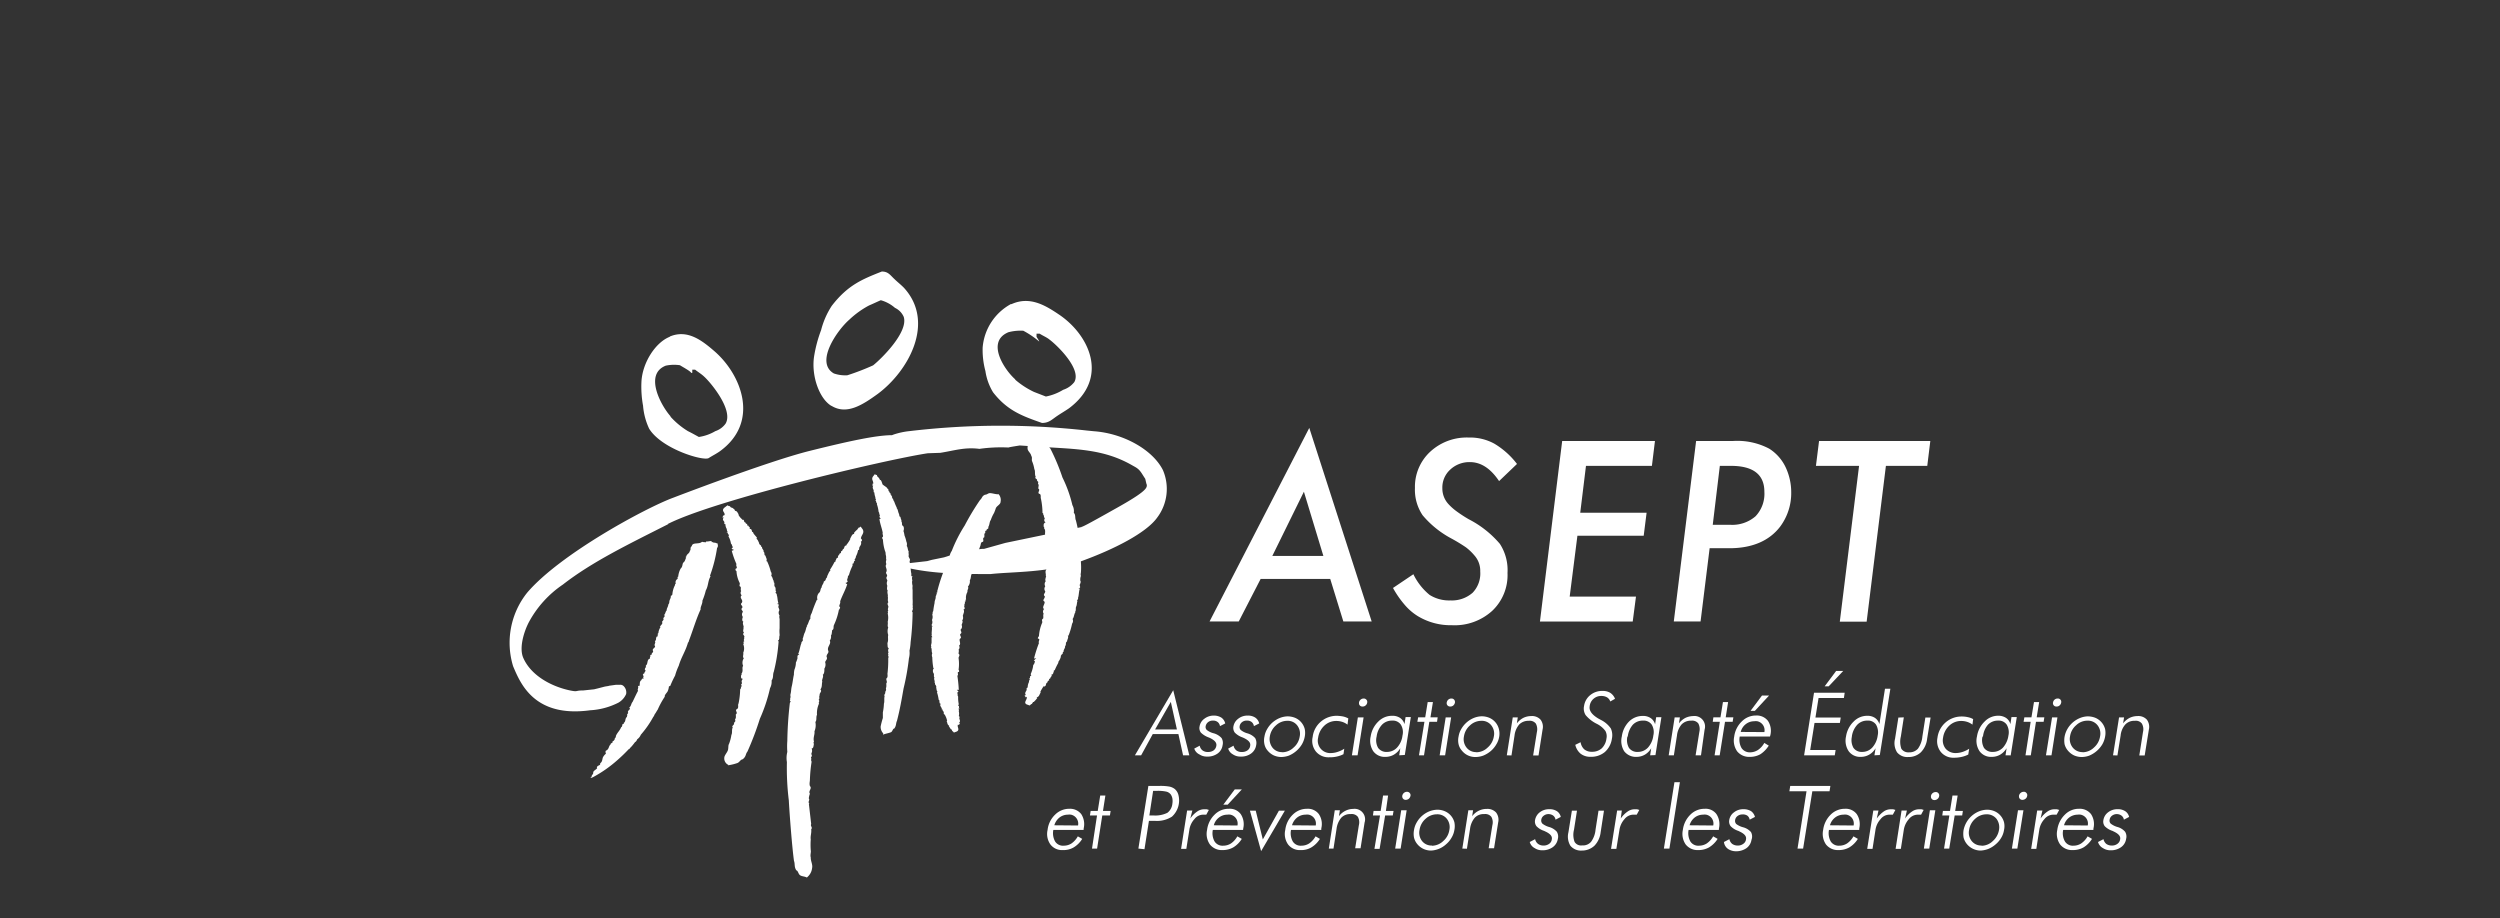 <svg xmlns="http://www.w3.org/2000/svg" xmlns:xlink="http://www.w3.org/1999/xlink" viewBox="0 0 353 129.64"><rect x="0" y="0" width="353" height="129.64" fill="#333333" stroke="none"/><defs><filter id="b" x="0" y="-8262.12" width="353" height="32766" filterUnits="userSpaceOnUse" color-interpolation-filters="sRGB"><feFlood flood-color="#fff" result="bg"/><feBlend in="SourceGraphic" in2="bg"/></filter><mask id="a" x="0" y="-8262.12" width="353" height="32766" maskUnits="userSpaceOnUse"><g filter="url(#b)"/></mask></defs><g mask="url(#a)"><path d="M0,129.64H353L318.06,45C313,32.74,298,21.3,284.78,19.67L126.68.23C113.43-1.4,95.92,5.9,87.75,16.47L0,129.64" fill="#006797"/></g><path d="M369,137" fill="#fff"/><path d="M124.72,103.56a1.32,1.32,0,0,1-.37-1,12.18,12.18,0,0,1,.31-1.18c0-.41,0-.55,0-.79a7.25,7.25,0,0,0,.15-1.23c.11-.33,0-.7.1-1.08-.16-.18.17-.34.08-.56l.06-.1H125c.25-.21,0-.38.14-.57a2.44,2.44,0,0,0,0-.54c.25-.31-.19-.59.13-.82.12-.27,0-.47.06-.72a16.9,16.9,0,0,0,.09-2c0-.09.11-.26,0-.32s.12-.19,0-.25.11-.26,0-.4a.64.64,0,0,1,.09-.5c-.21,0-.17-.27-.19-.49a.86.86,0,0,1,0-.25c.16-.44,0-.78.1-1.09a1.66,1.66,0,0,1,0-1.08c-.16-.19,0-.55-.08-.77a2.48,2.48,0,0,0,0-1.21c.13-.11-.09-.29.1-.41-.15-.13,0-.4,0-.54s-.25-.41,0-.63c-.16-.27,0-.53-.09-.84V84.1c.07,0,0-.08,0-.15s-.1-.37,0-.56c-.15-.12-.1-.45-.06-.68a.83.83,0,0,1,0-.69c0-.23-.24-.33-.07-.61s-.25-.42-.06-.68c.16-.43-.27-.71,0-1.08a.7.7,0,0,1,0-.6c-.09-.15,0-.39-.07-.62s0-.38-.12-.61a6.5,6.5,0,0,1-.3-1.64.44.44,0,0,1-.11-.3c.27-.14,0-.39.08-.67-.13-.67-.4-1.34-.46-1.92a.39.39,0,0,0,.2-.13c-.14,0-.15-.12-.23-.19.2-.12,0-.31,0-.47s-.07-.13-.1-.29a4.48,4.48,0,0,0-.23-1V71c-.21,0,0-.31-.24-.32l.12-.11a.61.61,0,0,1-.1-.37,2.16,2.16,0,0,1-.14-.67c-.14,0-.08-.13-.1-.29s-.24-.34-.06-.66c-.14,0-.14,0-.09-.14v-.18l.08.07c.09-.42-.34-.63,0-1.08l.24-.3c.07,0,.09.14.22.11s.08.13.09.21h.06a2.08,2.08,0,0,1,.32.4v.09c.27,0,.23.33.39.52h-.07c.1.22.55.42.72.62V69c.27-.07.1.36.31.4a.28.28,0,0,0,.1.21h.06c0,.08,0,.33.09.21,0,.23.24.26.12.53.2,0,.15.19.24.34s0,.06.08.12a6.5,6.5,0,0,0,.36.86l0,.1c.15.12.17.42.26.66a1.84,1.84,0,0,1,.1.29c0,.08,0,.23.17.27,0,.25.18.43.13.67.15.12,0,.47.19.58s.2.5.09.76c.06,0,.16.62.16.62a5,5,0,0,1,.26.86.86.86,0,0,1,.05.61c.17.2.13.6.29.79-.07,0,0,.44,0,.51s-.07,0,0,.26l.15.29c.08.22-.1.25,0,.47-.08-.06.09.21.09.28s0,0-.06.1c.11.37.08.76.18,1.21v.36c.35,0,0,.13.11.32-.06.1.09.22,0,.39a2.06,2.06,0,0,0,.07.66,1.82,1.82,0,0,0,0,.57v1.24a6.17,6.17,0,0,1,0,.86.9.9,0,0,1,0,.4c.08.14,0,.25,0,.39-.2.12,0,.15,0,.32a38.57,38.57,0,0,1-.28,4.16,7,7,0,0,1-.16,1.21,3,3,0,0,1-.08,1.08,34.07,34.07,0,0,1-.76,4.27c-.26,1.49-.52,3-.93,4.56-.17.35-.07.67-.38,1.08-.2,0-.24.38-.43.5s-.91.24-1.17.37" fill="#fff"/><path d="M145.65,62.08a1.52,1.52,0,0,0-.56,1.22c0,.42.46.64.53,1.09.18.2,0,.55.13.78a4.94,4.94,0,0,1,.3,1.08c.17.29,0,.72.2,1.08-.24.28.3.26.16.52l.09.07h-.1c.42.07,0,.41.27.51l-.07.56c.41.17-.29.67.24.76.19.2.06.47.14.67a9.89,9.89,0,0,1,.22,2c.09.06.19.2.07.31a.11.11,0,0,1,.13.08v0a.09.09,0,0,1,0,.12c0,.16.2.2.07.39a.36.36,0,0,0,.17.44c-.35.15-.26.37-.28.62.2,0,0,.16.07.22.3.35,0,.79.21,1.09a1,1,0,0,0,.11,1c-.25.29,0,.55-.09.82a1.77,1.77,0,0,1,0,1.28c.21,0-.15.34.17.37-.24.2.07.39-.06.57.21.11-.38.55,0,.63-.26.37-.07.57-.1.9v.08c.1,0,0,.09,0,.17s-.16.42,0,.54a.63.63,0,0,0-.08.74.59.59,0,0,0,0,.71c0,.25-.37.48-.07.68.07.31-.39.55-.09.73s-.42.88,0,1.08a.53.53,0,0,0-.06.68c-.13.18,0,.41-.08.67-.34.21,0,.4-.17.67a5.74,5.74,0,0,0-.42,1.83.38.38,0,0,0-.15.34c.43,0,0,.41.15.62A18.14,18.14,0,0,0,146,93a.34.34,0,0,1,.31,0c-.23.11-.23.2-.35.3.32,0,.08.3.06.46a.41.41,0,0,0-.15.35,4.52,4.52,0,0,1-.34,1.08l.09.23c-.34,0,0,.33-.38.45h.2a.71.71,0,0,0-.15.44,1.64,1.64,0,0,0-.18.76c-.23.11-.13.17-.15.34s-.38.47-.08.74c-.23,0-.23.12-.13.17l.09.15.12-.09c.17.36-.52.81,0,1.08l.41.15c.11,0,.13-.18.35-.22,0-.07.13-.18.14-.27h.1a3.78,3.78,0,0,0,.5-.56l-.1-.07c.45-.16.37-.46.62-.74h-.11a5.06,5.06,0,0,1,.53-.9v.1c.44-.09.16-.44.49-.58a.42.42,0,0,1,.14-.27h.11c0-.07-.08-.3.14-.26,0-.25.37-.39.16-.59.33,0,.25-.28.38-.47-.11-.06,0-.07.12-.18a9.07,9.07,0,0,1,.54-1.08h-.09a2.22,2.22,0,0,0,.41-.81c-.1-.06.13-.27.14-.34.22,0,0-.25.26-.37-.09-.23.27-.53.18-.76.24-.2,0-.49.29-.67,0-.24.28-.61.09-.81h.11a10.08,10.08,0,0,0,.51-1.7.65.65,0,0,0,.07-.66c.24-.29.18-.67.42-1h-.09c.22-.21.05-.49.18-.76s.07-.58.21-.84c-.12.1-.11,0-.11,0s.25-.28.15-.35c.15-.43.09-.81.26-1.33h-.22c.57-.19,0-.42.3-.68-.1,0,.14-.26,0-.4a1.4,1.4,0,0,1,.08-.73c-.09-.14,0-.41,0-.55a9.26,9.26,0,0,0,0-1.29,6.46,6.46,0,0,1,0-.88V78.2c.13-.17-.09-.22,0-.4-.32,0,0-.17-.07-.31a21.86,21.86,0,0,0-.64-4c-.17-.37,0-.79-.3-1.08a1.72,1.72,0,0,0-.2-1.09,18,18,0,0,0-1.4-3.9,29.8,29.8,0,0,0-1.71-4.08c-.29-.28-.14-.62-.67-.85-.33,0-.4-.25-.72-.27s-.87.15-1.34.15" fill="#fff"/><path d="M141,69.78a1.22,1.22,0,0,1,.28,1.08c0,.37-.52.55-.67.9a6.46,6.46,0,0,1-.25.67,5.21,5.21,0,0,0-.46,1c-.21.26-.14.67-.37,1,.17.26-.29.24-.23.48h0c-.39.06,0,.37-.32.44a2.26,2.26,0,0,1,0,.52c-.39.14.13.62-.35.67-.19.18-.13.42-.24.62a10,10,0,0,0-.49,1.8.18.18,0,0,0-.12.28.11.11,0,0,0-.14.07h0a.08.08,0,0,0,0,.11c0,.15-.21.19-.13.36a.41.41,0,0,1-.23.39c.27.13.16.34.14.55-.2,0,0,.14-.11.2-.31.3-.15.71-.37,1a1.12,1.12,0,0,1-.27.91c.16.26-.14.49-.06.74a1.63,1.63,0,0,0-.2,1.08c-.19,0,.07.31-.21.33.17.19-.12.35,0,.51-.2.1.23.5-.15.55.16.34,0,.52-.07.82v.06c-.09,0,0,.08,0,.15s.06.39-.13.5c.16.19,0,.46-.07.67a.55.55,0,0,1-.14.66c0,.23.24.42,0,.59s.24.51-.05.67.21.79-.18,1a.45.45,0,0,1-.06.57c.09.17,0,.37,0,.58.27.21,0,.37,0,.61a5.7,5.7,0,0,1,0,1.65c.08.09.07.16.07.3-.38,0,0,.37-.24.55a19.07,19.07,0,0,1,.2,2,.45.45,0,0,0-.28,0c.18.12.18.2.25.28-.28,0-.11.29-.13.43s.08.16.07.31a4.15,4.15,0,0,0,.09,1l-.1.19c.27.07,0,.29.23.42h-.18a.49.49,0,0,1,.05.39,1.27,1.27,0,0,1,0,.67c.18.11.09.17.08.32s.24.42-.07.67c.19,0,.18.11.08.16l-.11.13-.08-.1c-.21.34.31.74-.18,1l-.39.14c-.09,0-.08-.16-.26-.2,0-.08-.08-.18-.07-.24h-.1a4.59,4.59,0,0,1-.33-.52h.1c-.35-.15-.24-.43-.4-.67h.09a2.81,2.81,0,0,0-.3-.81v-.07c-.37-.09,0-.39-.33-.53a.24.24,0,0,0-.08-.24h-.08c0-.07.11-.27-.08-.24,0-.21-.25-.34,0-.53-.28,0-.17-.25-.25-.42.1,0,0-.07-.08-.16a5.65,5.65,0,0,0-.25-1.08h.11c-.18-.19-.16-.48-.22-.72.1,0-.08-.24-.07-.31-.18,0,0-.22-.16-.34.11-.19-.15-.47,0-.67-.17-.18,0-.44-.13-.62s-.14-.55.07-.73h-.1a9.66,9.66,0,0,1-.15-1.52.73.73,0,0,1,0-.58c-.16-.25,0-.6-.21-.86h.11c-.17-.19,0-.44,0-.67v-.75c.09.09.09,0,.1,0s-.18-.26-.07-.31c-.06-.39.07-.74,0-1.19h.19c-.46-.17,0-.37-.13-.63.09,0-.08-.24,0-.37a1,1,0,0,0,0-.67c.11-.12,0-.35.14-.48a11.48,11.48,0,0,1,.19-1.15c0-.37.14-.5.16-.78,0-.08,0-.3.12-.35-.08-.16.12-.19,0-.37.28,0,0-.15.13-.27a22.73,22.73,0,0,1,1.24-3.59c.22-.33.15-.72.47-1a1.66,1.66,0,0,1,.31-1,20.31,20.31,0,0,1,1.83-3.6,34.72,34.72,0,0,1,2.17-3.6c.3-.24.23-.55.71-.74.28,0,.4-.21.67-.22s.74.15,1.08.16" fill="#fff"/><path d="M114,123.84a1.94,1.94,0,0,0,.67-1.28c.11-.49-.22-1-.19-1.49-.11-.34.06-.71,0-1a10.16,10.16,0,0,1,0-1.56c-.08-.43.13-.88.06-1.42.25-.25-.16-.45,0-.73l-.33-2.87h.09c-.31-.28.11-.49-.1-.75a2.75,2.75,0,0,1,.16-.67c-.28-.38.36-.73,0-1.08-.11-.34,0-.61,0-.92a21.07,21.07,0,0,1,.24-2.52c-.07-.12-.11-.34,0-.41-.09,0-.13-.24,0-.32s-.11-.33,0-.51a.77.77,0,0,0,0-.63c.28,0,.26-.35.33-.67-.15-.14,0-.19,0-.31-.15-.55.15-1,.07-1.43a2.24,2.24,0,0,0,.13-1.33c.24-.25.06-.7.23-1a3.26,3.26,0,0,1,.29-1.6c-.15-.14.18-.36-.07-.52.23-.16,0-.5.17-.67-.13-.24.4-.52.09-.8.27-.36.17-.67.26-1.08v-.1c-.08,0,0-.08,0-.19s.21-.47.08-.7c.22-.15.23-.56.22-.87a1.08,1.08,0,0,0,.11-.91c.08-.29.39-.42.2-.78,0-.41.4-.52.22-.88-.16-.55.48-.91.23-1.39a.86.86,0,0,0,.17-.71c.14-.17.12-.49.18-.77.3-.14.11-.48.27-.77a9,9,0,0,0,.67-2.1c.11-.07.13-.17.18-.36-.32-.18.11-.49,0-.83.3-.85.78-1.66,1-2.44a.35.35,0,0,1-.24-.17c.2,0,.22-.15.33-.22-.23-.17,0-.41,0-.61s.14-.17.18-.37a6.72,6.72,0,0,1,.48-1.22v-.3c.26.07.09-.39.38-.43l-.1-.15a.69.69,0,0,0,.2-.45,2.64,2.64,0,0,0,.3-.87c.21,0,.13-.17.18-.37s.38-.42.21-.87c.17,0,.19-.06.13-.18v-.2l-.11.06c-.06-.52.56-.79.24-1.38l-.28-.38c-.09,0-.13.17-.31.14,0,.1-.14.17-.16.27h0a2.58,2.58,0,0,0-.49.5l.06.12c-.38,0-.39.43-.62.67h.08a4.81,4.81,0,0,1-.59.9v.09c-.35-.08-.22.47-.49.5a.47.47,0,0,1-.16.27h-.09c0,.09,0,.41-.16.27-.07.3-.36.33-.26.67-.26-.06-.24.25-.38.43.06.12,0,.09-.13.17a10.5,10.5,0,0,1-.63,1.08l.06.12c-.22.15-.32.54-.48.82.08.12-.16.27-.17.37a.41.41,0,0,1-.29.35c0,.31-.31.54-.3.85-.21.16-.13.59-.36.74a1,1,0,0,0-.23,1h-.09a18.89,18.89,0,0,0-.73,1.89,1.18,1.18,0,0,0-.18.78c-.25.26-.28.77-.52,1,.09,0,.09,0,0,.13s-.14.58-.29.86-.17.66-.33.94c.11-.06.09,0,.07.13s-.25.24-.19.37c-.2.45-.23,1-.46,1.54l.15.14c-.46,0-.11.48-.36.73.07.12-.16.26-.12.49a3,3,0,0,1-.21.88,3.26,3.26,0,0,0-.07.7c-.12.49-.17,1.08-.29,1.58s-.08.7-.17,1.08a.85.85,0,0,0,0,.5c-.13.19,0,.33-.12.5.25.15,0,.19,0,.4a52,52,0,0,0-.35,5.29,10,10,0,0,0,0,1.55,3.45,3.45,0,0,0-.06,1.43,37.57,37.57,0,0,0,.27,5.41c.1,1.88.46,6.62.73,8.54.17.46,0,.83.33,1.34.26.07.26.47.5.67s.67.17,1,.35" fill="#fff"/><path d="M102.84,108a1,1,0,0,1-.57-1c0-.37.48-.79.54-1.19s0-.55.14-.8a5.71,5.71,0,0,0,.32-1.23c.18-.35,0-.7.2-1.08-.25-.2.3-.37.16-.58l.1-.1h-.11c.44-.23,0-.37.27-.59a2,2,0,0,0,0-.54c.42-.32-.29-.56.25-.82.19-.28,0-.48.14-.73a10.39,10.39,0,0,0,.23-2c.09-.11.2-.28.07-.34.12,0,.21-.19.09-.25s.21-.27.06-.4a.51.51,0,0,1,.18-.5c-.35,0-.26-.26-.28-.48.2-.12,0-.15.08-.26.29-.44,0-.78.22-1.09a1.13,1.13,0,0,1,.1-1.08c-.24-.18,0-.55-.09-.76a1.57,1.57,0,0,0,0-1.24c.22-.12-.14-.28.18-.42-.23-.11.07-.4-.06-.54.22-.2-.38-.39,0-.63-.26-.26,0-.54-.09-.85v0c.11,0,0-.08,0-.15s-.16-.37,0-.56c-.24-.11-.17-.44-.08-.68a.57.57,0,0,1,0-.7c0-.23-.38-.32-.07-.61.08-.33-.39-.4-.09-.67.3-.45-.42-.67,0-1.08a.44.44,0,0,1-.07-.6h0c-.13-.13,0-.37-.08-.6-.34-.09,0-.39-.17-.6a4.18,4.18,0,0,1-.42-1.63c-.12,0-.13-.14-.15-.29.44-.17,0-.38.15-.68a12.47,12.47,0,0,1-.67-1.89.58.58,0,0,0,.33-.14c-.24,0-.25-.12-.37-.17.34-.13.09-.33.07-.48s-.13-.13-.15-.29a2.87,2.87,0,0,0-.34-.94l.09-.25c-.34,0,0-.32-.38-.33l.2-.11c-.11,0-.14-.21-.15-.36a1.25,1.25,0,0,1-.19-.68c-.24,0-.13-.11-.15-.28s-.38-.31-.08-.66c-.23,0-.24,0-.13-.14l.1-.17h.12c.17-.42-.53-.6,0-1.08l.42-.32c.11,0,.13.14.35.1,0,.08.14.13.14.21h.12c.23.1.25.18.49.37l-.09.09c.45,0,.38.33.62.51h-.1a2.16,2.16,0,0,0,.53.67v.08c.44-.08.16.35.49.38a.23.23,0,0,0,.15.2h.1c0,.08-.07.33.14.21,0,.22.37.23.18.52.33-.07.26.18.38.31-.1.1,0,.08.13.14,0,.23.41.54.56.82l-.11.1c.24.12.28.42.42.63-.1.1.14.2.14.28.23,0,0,.23.26.26-.08.25.29.41.2.67.24.11,0,.46.29.56,0,.23.29.5.09.77h.12a7.7,7.7,0,0,1,.52,1.46.59.59,0,0,1,.06.61c.25.2.19.6.43.78-.1,0-.1,0-.09.1.24.11,0,.45.19.67s0,.53.2.73c-.12,0-.11,0-.1.1s.25.19.14.28c.16.37.09.77.26,1.21l-.23.11c.58,0,0,.38.31.58-.11.08.14.2,0,.38a.69.69,0,0,0,.08.67c-.1.17,0,.38,0,.55q0,.61,0,1.23a4.22,4.22,0,0,0,0,.87.81.81,0,0,1-.07.4c.13.14-.09.25,0,.38-.32.14,0,.16-.08.34a24.37,24.37,0,0,1-.67,4.16c-.18.43,0,.79-.31,1.24a1.93,1.93,0,0,1-.22,1.08,22.69,22.69,0,0,1-1.44,4.33,42.16,42.16,0,0,1-1.75,4.62c-.3.37-.15.67-.67,1.09-.35.06-.41.39-.75.53a6.78,6.78,0,0,1-1.33.32" fill="#fff"/><path d="M99.56,76.61l-.08-.08c-.11.08-.28-.07-.39,0-.42.36-1.33,0-1.41.59-.31.2-.06.51-.28.66,0,.29-.35.44-.47.67.09.08-.12.15-.13.22l.09.07c-.13.22-.16.51-.37.67s-.08.58-.41.87a3,3,0,0,0-.35,1.16c-.19,0,0,.14-.12.21l.09.07a.53.53,0,0,0-.31.68h0s-.11.08-.11.15v.07a3.25,3.25,0,0,0-.37,1.3.28.28,0,0,1-.23.21c.06.3-.16.51-.2.8a.64.64,0,0,1-.15.44c0,.29-.27.58-.21.8-.22.21-.15.43-.37.66.24.29-.25.37-.08.58,0,.23-.34.36-.17.51,0,.22-.23.36-.36.58.1,0,.1,0,.08.07a1.91,1.91,0,0,0-.28.73c.08.14-.31.21,0,.35-.28,0,.08.22-.22.22-.22.29,0,.43-.28.67.17.22-.15.43,0,.67s-.42.36-.28.66-.23.3-.15.45-.21.06-.23.28l.09.07c-.18,0-.12.16-.12.22s0,.14-.12.14c-.31.22-.18.67-.4.88s.14.28-.15.36c0,.15-.13.21,0,.35S91,94.84,91,95s-.3.14-.22.22,0,.29.14.37c-.1,0-.1,0-.1.06s.09.08.07.15c-.38,0-.22.22-.41.29-.23.29-.08.51-.21.79a.12.12,0,0,0-.17,0h0v.07c.08.22-.15.43,0,.58-.28.51-.54,1.09-.78,1.58-.22.23-.17.59-.49.81.19.06.08.14.07.29-.2,0,0,.07-.11.07a.44.44,0,0,0-.14.28c.17.16-.23.3-.06.44-.1.07,0,.21-.14.29-.22.29-.07.58-.39.8.1,0,0,.14-.11.14s-.06.44-.24.44c-.18.5-.59.8-.76,1.29.08.16-.23.3-.15.44-.11.15-.13.21-.33.29.17.22-.31.22-.25.43-.31.22-.18.67-.67.88-.11.14,0,.36,0,.43a1.42,1.42,0,0,0-.33.36c-.23.29-.09.67-.42.94-.11.08,0,.22-.13.29s-.51.22-.35.44c-.13.21-.52.35-.55.58s0,.22-.14.36,0,.29-.25.37c.07.14.19,0,.29,0a18,18,0,0,0,3.46-2.4,22.78,22.78,0,0,0,1.65-1.59c.18,0,.13-.21.23-.2a7.19,7.19,0,0,0,.66-.8c.2-.08.23-.3.33-.36h-.08a1.37,1.37,0,0,0,.56-.67,13.92,13.92,0,0,0,1.77-2.54c.11-.07.13-.28.25-.43s.25-.43.37-.58a11.49,11.49,0,0,1,1-1.83c-.07-.22.26-.51.39-.73a2,2,0,0,0,.19-.72l.19-.07a13.62,13.62,0,0,1,.68-1.45A8.61,8.61,0,0,1,95.84,94c.36-1.23.94-2,1.3-3.25a.47.47,0,0,0,.14-.29c.58-1.52,1-3,1.65-4.42-.06-.36.29-.79.25-1.22a9.47,9.47,0,0,0,.48-1.45c.38-.68.27-1.3.67-2l-.08-.08a20,20,0,0,0,1-3.91.49.49,0,0,0,.08-.51c.11-.15-.17-.15-.26-.21s-.38,0-.46-.14l-.09.06c0-.35-.48-.06-.75-.14Z" fill="#fff"/><path d="M123.72,53.94v0h0" fill="#fff"/><path d="M94.37,74c-5.62,2.85-10.71,5.29-14.89,8.54a15,15,0,0,0-4.76,5.23c-.78,1.45-1.45,3.79-.82,5.15,1.08,2.44,3.89,4,6.59,4.57,1.18.24.66,0,1.88,0l1.52-.16h0l.53-.13,1-.26.62-.1h-.13l1.08-.15h.56a.66.66,0,0,1,.52.2A1.24,1.24,0,0,1,88.41,98a2.59,2.59,0,0,1-1.08,1.21,10,10,0,0,1-4,1.08c-7.91,1.08-9.86-3.82-10.88-6.22a11.33,11.33,0,0,1,2-10.4C79.11,78.22,91.15,71.73,95,70.3c0,0,13.35-5.14,19.27-6.62s9.28-2.16,11.42-2.23h.25l.23-.09a10.54,10.54,0,0,1,2.28-.49,109.17,109.17,0,0,1,25-.08l1,.1h0c4.19.3,8.3,2.61,9.75,5.48a6.72,6.72,0,0,1-.81,6.72c-1.55,2.17-6.13,4.49-10.71,6.15s-9.74,1.47-12.83,1.82c-5.76,0-9.36-.13-13.51-1.34h.24l4.33-.49.67-.18,1.71-.35.39-.12a22.79,22.79,0,0,1,5-1.08h.27l3-.84,10.82-2.25h-.09c.23-.06.47-.13,5.06-2.72,5-2.8,4.11-2.94,4.16-3.54v.28l-.19-.82c-.61-.91-.71-1.3-1.58-1.76l-.48-.27c-3.91-2.17-7.72-2.17-12.61-2.48L144,62.9s-1.63.25-1.59.29a21.84,21.84,0,0,0-4.12.19c-2.06-.27-3.56.25-5.52.56L131,64c-6,.91-30.1,6.61-36.73,10" fill="#fff"/><path d="M119.93,45.13h0a12.75,12.75,0,0,1,2.78-2c.55-.23,1.08-.49,1.66-.74a5.13,5.13,0,0,1,2,1.08,2.5,2.5,0,0,1,1.24,1.28c.67,2.16-3.19,5.94-4.33,6.84a34.14,34.14,0,0,1-3.64,1.4,4.92,4.92,0,0,1-1.9-.26c-2.73-1.57.52-6.15,2.17-7.58m-2.49,12.16c2.16,1.33,4.44-.19,6.49-1.67,4.33-3.19,8.21-10.09,3.73-15-.46-.47-.91-.81-1.33-1.22-.62-.57-.88-1.08-1.8-1.08-2.73,1.08-4.8,1.9-7.07,4.85a11.49,11.49,0,0,0-1.5,3.42,19,19,0,0,0-1,3.78c-.39,2.75.77,5.92,2.45,6.92Z" fill="#fff"/><path d="M94.68,58.78h0c-1.33-1.48-3.78-5.94-.67-7.15a5.66,5.66,0,0,1,2-.06c.19.14,1.58.88,1.57,1.08h.17V52.2h.4c.43.34.88.6,1.3,1,1,.92,4.13,4.74,3,6.62A2.93,2.93,0,0,1,101,60.88a6.38,6.38,0,0,1-2.32.82c-.52-.28-1-.56-1.54-.82a11.05,11.05,0,0,1-2.47-2.05m-.09-11.28c-2,.78-3.81,3.57-4,6.22a14.86,14.86,0,0,0,.22,3.52,9.38,9.38,0,0,0,.86,3.24c1.77,2.87,7.66,4.61,8.41,4.15.52-.34,1.08-.6,1.63-1,5.61-4.13,3-10.76-.8-14.07-1.79-1.55-3.83-3.14-6.33-2.09Z" fill="#fff"/><path d="M143.39,53.6h0c-1.5-1.29-4.25-5.34-1-6.69a6.73,6.73,0,0,1,2.1-.21,12.49,12.49,0,0,1,2.23,1.51c.09,0-.4-.67-.36-.67v-.43h.43c.46.3,1,.51,1.4.84,1.09.81,4.56,4.17,3.5,6a3.27,3.27,0,0,1-1.57,1.09,7.34,7.34,0,0,1-2.44.95L146,55.34a11.66,11.66,0,0,1-2.69-1.76m-.56-10.65a7.68,7.68,0,0,0-4,6.16,11.47,11.47,0,0,0,.39,3.3,7.94,7.94,0,0,0,1.08,3c2,2.58,4.11,3.35,6.91,4.33,1,0,1.38-.48,2.16-1,.53-.36,1.08-.67,1.67-1.08,5.75-4.33,2.78-10.4-1.42-13.22-1.93-1.3-4.13-2.65-6.73-1.47Z" fill="#fff"/><path d="M178,81.75l-3.09,6h-4.12l14.08-27.33,8.81,27.33h-4l-1.85-6Zm1.65-3.25h7.21l-2.75-9.07Z" fill="#fff"/><path d="M214.2,65.51l-2.53,2.42q-1.8-2.69-4.13-2.68a3.94,3.94,0,0,0-2.8,1.09,3.41,3.41,0,0,0-1.08,2.6,3.25,3.25,0,0,0,.8,2.17,7.72,7.72,0,0,0,1.09,1,18.82,18.82,0,0,0,1.84,1.21,14.36,14.36,0,0,1,4.39,3.47,6.79,6.79,0,0,1,1.08,4.11,6.93,6.93,0,0,1-2.16,5.35A7.88,7.88,0,0,1,205,88.28,8.94,8.94,0,0,1,200.2,87a7.83,7.83,0,0,1-1.85-1.59,14,14,0,0,1-1.66-2.39l2.88-1.94A8.53,8.53,0,0,0,201.86,84a5.15,5.15,0,0,0,2.93.78,4.45,4.45,0,0,0,3.14-1.08,3.91,3.91,0,0,0,1.08-3,3.25,3.25,0,0,0-.82-2.27A7.51,7.51,0,0,0,207,77.29,23.77,23.77,0,0,0,204.87,76a13.69,13.69,0,0,1-4-3.25,6.44,6.44,0,0,1-1.08-3.85,6.74,6.74,0,0,1,2.16-5.12,7.59,7.59,0,0,1,5.41-2,7.16,7.16,0,0,1,3.63.86A11.27,11.27,0,0,1,214.2,65.51Z" fill="#fff"/><path d="M233.68,62.27l-.43,3.51h-9.31l-.81,6.62h9.37l-.41,3.25h-9.36l-1.09,8.59H231l-.46,3.52H217.44l3.14-25.49Z" fill="#fff"/><path d="M239.49,62.27h5.18a9.65,9.65,0,0,1,5.14,1.08,6.29,6.29,0,0,1,2.29,2.56,8.28,8.28,0,0,1,.82,3.59,7.92,7.92,0,0,1-1.54,4.83c-1.51,2-3.92,3.08-7.19,3.08H241.4l-1.28,10.34h-3.78Zm3.35,3.51-1,8.32h2.46a5,5,0,0,0,3.58-1.2,4.61,4.61,0,0,0,1.25-3.46c0-2.43-1.57-3.65-4.69-3.66Z" fill="#fff"/><path d="M266.29,65.78l-2.72,22h-3.79l2.72-22h-6.09l.44-3.51h15.71l-.43,3.51Z" fill="#fff"/><path d="M160.25,106.65l5.41-9.19,2.27,9.19h-.88l-.66-3h-3.62l-1.64,3ZM163.1,103h3.08l-.86-3.89Z" fill="#fff"/><path d="M168.63,105.7l.77-.41a1.09,1.09,0,0,0,.4.67,1.21,1.21,0,0,0,.78.22,1.31,1.31,0,0,0,.79-.23,1,1,0,0,0,.38-.67c.06-.42-.24-.76-.93-1.09l-.17-.07a3,3,0,0,1-1.08-.67,1.06,1.06,0,0,1-.19-.88,1.64,1.64,0,0,1,.67-1.08,2.14,2.14,0,0,1,1.33-.45,2,2,0,0,1,1.08.29,1.35,1.35,0,0,1,.54.82l-.74.38a.89.89,0,0,0-.34-.59,1,1,0,0,0-.67-.19,1,1,0,0,0-.67.22.91.91,0,0,0-.34.57.58.58,0,0,0,.17.54,2.57,2.57,0,0,0,1,.47,2.35,2.35,0,0,1,1.08.67,1.33,1.33,0,0,1,.14,1,1.71,1.71,0,0,1-.71,1.18,2.41,2.41,0,0,1-1.49.43,1.89,1.89,0,0,1-1.08-.31A1.38,1.38,0,0,1,168.63,105.7Z" fill="#fff"/><path d="M173.42,105.7l.76-.41a1.14,1.14,0,0,0,.4.67,1.22,1.22,0,0,0,.78.22,1.29,1.29,0,0,0,.79-.23.93.93,0,0,0,.38-.67c.07-.42-.23-.76-.93-1.09l-.16-.07a2.81,2.81,0,0,1-1.08-.67,1.1,1.1,0,0,1-.2-.88,1.72,1.72,0,0,1,.67-1.08,2.09,2.09,0,0,1,1.34-.45,1.87,1.87,0,0,1,1.08.29,1.36,1.36,0,0,1,.55.82l-.75.38a.88.88,0,0,0-.33-.59,1,1,0,0,0-.67-.19,1,1,0,0,0-.68.22.86.86,0,0,0-.33.57.6.6,0,0,0,.16.54,2.6,2.6,0,0,0,.94.47,2.33,2.33,0,0,1,1.09.67,1.42,1.42,0,0,1,.14,1,1.76,1.76,0,0,1-.72,1.18,2.36,2.36,0,0,1-1.48.43,1.87,1.87,0,0,1-1.08-.31A1.38,1.38,0,0,1,173.42,105.7Z" fill="#fff"/><path d="M180.93,106.89a2.69,2.69,0,0,1-1.08-.23A2.53,2.53,0,0,1,179,106a2,2,0,0,1-.46-.91,2.46,2.46,0,0,1,0-1.08,3,3,0,0,1,.39-1.08,3.61,3.61,0,0,1,1.8-1.56,3.16,3.16,0,0,1,1.09-.22,2.89,2.89,0,0,1,1.08.22,2.35,2.35,0,0,1,1.33,1.57,2.8,2.8,0,0,1,0,1.08,3.43,3.43,0,0,1-.4,1.08,3.93,3.93,0,0,1-1.86,1.6A3.42,3.42,0,0,1,180.93,106.89Zm.13-.67a2.34,2.34,0,0,0,1.6-.67,2.54,2.54,0,0,0,.86-1.56,1.92,1.92,0,0,0-.36-1.57,1.67,1.67,0,0,0-1.4-.64,2.31,2.31,0,0,0-1.59.64,2.6,2.6,0,0,0-.87,1.57,2,2,0,0,0,.36,1.56,1.68,1.68,0,0,0,1.4.65Z" fill="#fff"/><path d="M190.27,102.32a2.5,2.5,0,0,0-.74-.39,2.7,2.7,0,0,0-.85-.13,2.41,2.41,0,0,0-1.69.67,2.86,2.86,0,0,0-.87,1.7,1.75,1.75,0,0,0,1.85,2.16,3,3,0,0,0,.89-.16,3.76,3.76,0,0,0,.95-.45l-.11.77a3.74,3.74,0,0,1-.92.33,4.44,4.44,0,0,1-1.09.11,2.3,2.3,0,0,1-1.88-.81,2.42,2.42,0,0,1-.46-2.06,3.33,3.33,0,0,1,1.15-2.16,3.44,3.44,0,0,1,2.27-.83,5.27,5.27,0,0,1,.89.1,2.82,2.82,0,0,1,.72.27Z" fill="#fff"/><path d="M190.89,106.65l.84-5.35h.81l-.85,5.35Zm1-7.45a.67.67,0,0,1,.67-.57.49.49,0,0,1,.38.17.46.46,0,0,1,.11.4.61.61,0,0,1-.23.41.59.59,0,0,1-.44.15.46.46,0,0,1-.49-.42V99.2Z" fill="#fff"/><path d="M197.57,106.65l.15-1a2.56,2.56,0,0,1-.89.9,2.36,2.36,0,0,1-1.19.32,2,2,0,0,1-1.73-.79,2.69,2.69,0,0,1-.37-2.1,3.68,3.68,0,0,1,1.08-2.1,2.69,2.69,0,0,1,1.93-.81,1.92,1.92,0,0,1,1.14.3,1.55,1.55,0,0,1,.62.88l.16-1h.74l-.85,5.35ZM194.38,104a2.18,2.18,0,0,0,.21,1.6,1.43,1.43,0,0,0,1.26.57,1.91,1.91,0,0,0,1.42-.62,3,3,0,0,0,.76-1.69,2,2,0,0,0-.24-1.55,1.37,1.37,0,0,0-1.23-.56,1.92,1.92,0,0,0-1.43.59A3,3,0,0,0,194.38,104Z" fill="#fff"/><path d="M201.13,101.92h-1l.11-.63h1l.35-2.16h.74l-.35,2.16H203l-.09.63h-1.09l-.75,4.73h-.71Z" fill="#fff"/><path d="M203.28,106.65l.85-5.35h.77l-.85,5.35Zm1-7.45a.66.66,0,0,1,.67-.57.5.5,0,0,1,.38.17.52.52,0,0,1,.11.4.73.73,0,0,1-.23.41.61.61,0,0,1-.44.15.47.47,0,0,1-.5-.44V99.2Z" fill="#fff"/><path d="M208.33,106.89a2.4,2.4,0,0,1-1.91-.9,2,2,0,0,1-.47-.91,2.46,2.46,0,0,1,0-1.08,3,3,0,0,1,.39-1.08,3.65,3.65,0,0,1,1.8-1.56,3.16,3.16,0,0,1,1.09-.22,2.86,2.86,0,0,1,1.08.22,2.35,2.35,0,0,1,1.33,1.57,2.62,2.62,0,0,1,.05,1.08,3,3,0,0,1-.4,1.08,3.6,3.6,0,0,1-.76.93,4,4,0,0,1-1.09.67A3.21,3.21,0,0,1,208.33,106.89Zm.14-.67a2.3,2.3,0,0,0,1.59-.67,2.61,2.61,0,0,0,.87-1.56,1.88,1.88,0,0,0-.36-1.57,1.67,1.67,0,0,0-1.4-.64,2.33,2.33,0,0,0-1.6.64,2.54,2.54,0,0,0-.86,1.57,1.9,1.9,0,0,0,.36,1.56,1.69,1.69,0,0,0,1.37.65Z" fill="#fff"/><path d="M212.76,106.65l.84-5.35h.71l-.13.84a2.76,2.76,0,0,1,.92-.78,2.56,2.56,0,0,1,1.09-.25,1.62,1.62,0,0,1,1.34.51,1.67,1.67,0,0,1,.28,1.4l-.57,3.65h-.76l.53-3.31a1.69,1.69,0,0,0-.15-1.19,1.09,1.09,0,0,0-1-.39,1.82,1.82,0,0,0-1.34.51,2.91,2.91,0,0,0-.67,1.58l-.43,2.8Z" fill="#fff"/><path d="M222.43,105.17l.75-.37a1.72,1.72,0,0,0,.51,1,1.61,1.61,0,0,0,1.08.35,2,2,0,0,0,1.39-.48,2.29,2.29,0,0,0,.67-1.38,1.56,1.56,0,0,0-.15-1.08,3.38,3.38,0,0,0-1.2-1,4.79,4.79,0,0,1-1.59-1.24,1.72,1.72,0,0,1-.22-1.29,2.39,2.39,0,0,1,.87-1.53,2.63,2.63,0,0,1,1.75-.59,2,2,0,0,1,1.08.27,1.73,1.73,0,0,1,.67.84l-.67.38a1.09,1.09,0,0,0-.45-.58,1.55,1.55,0,0,0-.81-.2,1.62,1.62,0,0,0-1.65,1.46c-.1.62.32,1.19,1.25,1.74l.39.21a3.74,3.74,0,0,1,1.35,1.18,2.3,2.3,0,0,1,.15,1.44,3.08,3.08,0,0,1-1,1.89,3,3,0,0,1-2,.67,2.2,2.2,0,0,1-1.42-.44A2.29,2.29,0,0,1,222.43,105.17Z" fill="#fff"/><path d="M233,106.65l.15-1a2.53,2.53,0,0,1-.88.9,2.35,2.35,0,0,1-1.18.32,2.08,2.08,0,0,1-1.75-.79A2.72,2.72,0,0,1,229,104a3.66,3.66,0,0,1,1-2.1,2.71,2.71,0,0,1,1.93-.81,1.92,1.92,0,0,1,1.14.3,1.56,1.56,0,0,1,.63.88l.15-1h.74l-.84,5.35ZM229.79,104a2.23,2.23,0,0,0,.22,1.6,1.43,1.43,0,0,0,1.26.57,1.94,1.94,0,0,0,1.43-.62,3.1,3.1,0,0,0,.75-1.69,2.05,2.05,0,0,0-.23-1.55,1.4,1.4,0,0,0-1.24-.56,1.92,1.92,0,0,0-1.43.59,3.1,3.1,0,0,0-.71,1.66Z" fill="#fff"/><path d="M235.62,106.65l.84-5.35h.74l-.13.84a2.76,2.76,0,0,1,.92-.78,2.71,2.71,0,0,1,1.08-.25,1.49,1.49,0,0,1,1.67,1.27,1.52,1.52,0,0,1-.05.64l-.51,3.63h-.76l.53-3.31a1.69,1.69,0,0,0-.15-1.19,1.09,1.09,0,0,0-1-.39,1.81,1.81,0,0,0-1.34.51,2.85,2.85,0,0,0-.67,1.58l-.44,2.8Z" fill="#fff"/><path d="M242.84,101.92h-1l.09-.63h1l.35-2.16h.73l-.34,2.16h1.08l-.1.63h-1.08l-.75,4.73h-.72Z" fill="#fff"/><path d="M249.92,104h-4.27a2.37,2.37,0,0,0,.26,1.63,1.39,1.39,0,0,0,1.23.6,2.08,2.08,0,0,0,1.08-.33,2.88,2.88,0,0,0,.9-1l.63.38a4,4,0,0,1-1.17,1.21,3,3,0,0,1-1.52.38,2.16,2.16,0,0,1-1.78-.79,2.67,2.67,0,0,1-.41-2.07,3.6,3.6,0,0,1,1.09-2.16,2.78,2.78,0,0,1,2-.82,2,2,0,0,1,1.67.75,2.56,2.56,0,0,1,.35,2Zm-.79-.63a1.29,1.29,0,0,0-1-1.53h0a1.62,1.62,0,0,0-.44,0,1.93,1.93,0,0,0-1.2.42,2,2,0,0,0-.7,1.09Zm-1.95-3,1.61-2.16h1l-2,2.16Z" fill="#fff"/><path d="M254.74,106.65l1.4-8.84h4.33l-.11.75h-3.58l-.44,2.76h3.57l-.12.76h-3.58l-.61,3.82h3.59l-.12.75Zm2.9-9.74,1.62-2.17h1l-2.05,2.17Z" fill="#fff"/><path d="M264.67,106.65l.16-1a2.4,2.4,0,0,1-.89.9,2.31,2.31,0,0,1-1.17.32,2,2,0,0,1-1.73-.79,2.69,2.69,0,0,1-.38-2.1,3.68,3.68,0,0,1,1.08-2.1,2.65,2.65,0,0,1,1.93-.81,1.88,1.88,0,0,1,1.08.3,1.59,1.59,0,0,1,.62.88l.79-5h.76l-1.49,9.36ZM261.49,104a2.23,2.23,0,0,0,.22,1.6,1.41,1.41,0,0,0,1.24.57,1.91,1.91,0,0,0,1.42-.62,3.12,3.12,0,0,0,.76-1.69,2.15,2.15,0,0,0-.24-1.55,1.36,1.36,0,0,0-1.22-.56,1.92,1.92,0,0,0-1.43.59,3.06,3.06,0,0,0-.76,1.66Z" fill="#fff"/><path d="M268.82,101.29,268.4,104a3.06,3.06,0,0,0,.07,1.72,1.17,1.17,0,0,0,1.09.51,1.6,1.6,0,0,0,1.25-.51,3.5,3.5,0,0,0,.63-1.72l.42-2.68h.74l-.49,3a3.2,3.2,0,0,1-.88,1.9,2.49,2.49,0,0,1-1.78.67,1.85,1.85,0,0,1-1.59-.67,2.44,2.44,0,0,1-.28-1.9l.47-3Z" fill="#fff"/><path d="M278.51,102.32a2.5,2.5,0,0,0-.74-.39,2.7,2.7,0,0,0-.85-.13,2.41,2.41,0,0,0-1.69.67,2.86,2.86,0,0,0-.87,1.7,1.88,1.88,0,0,0,.37,1.55,1.83,1.83,0,0,0,1.47.61,3.11,3.11,0,0,0,.91-.16,3.88,3.88,0,0,0,.94-.45l-.13.82a3.74,3.74,0,0,1-.92.33,4.83,4.83,0,0,1-1.08.12,2.27,2.27,0,0,1-1.88-.82,2.44,2.44,0,0,1-.47-2,3.41,3.41,0,0,1,3.42-3,3.82,3.82,0,0,1,.9.1,2.42,2.42,0,0,1,.72.27Z" fill="#fff"/><path d="M283.18,106.65l.15-1a2.64,2.64,0,0,1-.89.9,2.36,2.36,0,0,1-1.19.32,2,2,0,0,1-1.73-.79,2.64,2.64,0,0,1-.37-2.1,3.68,3.68,0,0,1,1.08-2.1,2.65,2.65,0,0,1,1.93-.82,2,2,0,0,1,1.08.3,1.55,1.55,0,0,1,.63.89l.15-1h.75l-.86,5.41ZM279.93,104a2.23,2.23,0,0,0,.21,1.6,1.44,1.44,0,0,0,1.26.57,1.94,1.94,0,0,0,1.43-.62,3.23,3.23,0,0,0,.76-1.69,2.11,2.11,0,0,0-.25-1.55,1.37,1.37,0,0,0-1.23-.56,1.91,1.91,0,0,0-1.42.59A3,3,0,0,0,280,104Z" fill="#fff"/><path d="M286.73,101.92h-1l.11-.63h1l.36-2.16h.73l-.35,2.16h1.08l-.1.63h-1.08l-.73,4.73H286Z" fill="#fff"/><path d="M288.89,106.65l.86-5.35h.76l-.84,5.35Zm1-7.45a.65.65,0,0,1,.66-.57.47.47,0,0,1,.49.57.65.65,0,0,1-.23.41.58.58,0,0,1-.43.15.46.46,0,0,1-.5-.43h0a.24.24,0,0,1,0-.12Z" fill="#fff"/><path d="M293.94,106.89a2.7,2.7,0,0,1-1.09-.23A2.53,2.53,0,0,1,292,106a2.22,2.22,0,0,1-.48-.91,3.26,3.26,0,0,1,0-1.08,3.43,3.43,0,0,1,.4-1.08,3.63,3.63,0,0,1,1.81-1.56,3.11,3.11,0,0,1,1.08-.22,3,3,0,0,1,1.09.22,2.39,2.39,0,0,1,1.34,1.57,2.8,2.8,0,0,1,0,1.08,3.41,3.41,0,0,1-.39,1.08,3.93,3.93,0,0,1-1.86,1.6A3.2,3.2,0,0,1,293.94,106.89Zm.13-.67a2.34,2.34,0,0,0,1.6-.67,2.62,2.62,0,0,0,.86-1.56,1.91,1.91,0,0,0-.35-1.57,1.7,1.7,0,0,0-1.43-.66,2.27,2.27,0,0,0-1.59.64,2.53,2.53,0,0,0-.87,1.57,1.93,1.93,0,0,0,.36,1.56,1.75,1.75,0,0,0,1.43.67Z" fill="#fff"/><path d="M298.36,106.65l.85-5.35h.71l-.14.84a2.79,2.79,0,0,1,.93-.78,2.56,2.56,0,0,1,1.09-.25,1.62,1.62,0,0,1,1.34.51,1.7,1.7,0,0,1,.28,1.4l-.59,3.65h-.76l.52-3.31a1.6,1.6,0,0,0-.16-1.19,1.06,1.06,0,0,0-1-.39,1.73,1.73,0,0,0-1.33.51,2.78,2.78,0,0,0-.67,1.58l-.45,2.8Z" fill="#fff"/><path d="M153,117.19h-4.27a2.4,2.4,0,0,0,.26,1.64,1.32,1.32,0,0,0,1.22.58,2,2,0,0,0,1.09-.32,3,3,0,0,0,.89-1l.62.36a3.62,3.62,0,0,1-1.2,1.2,2.8,2.8,0,0,1-1.52.38,2.06,2.06,0,0,1-1.77-.79,2.56,2.56,0,0,1-.4-2.06,3.53,3.53,0,0,1,1.08-2.17,2.81,2.81,0,0,1,2-.81,2,2,0,0,1,1.67.75,2.59,2.59,0,0,1,.35,2Zm-.78-.63a1.3,1.3,0,0,0-1-1.53,1.62,1.62,0,0,0-.44,0,1.93,1.93,0,0,0-1.2.42,2.18,2.18,0,0,0-.71,1.08Z" fill="#fff"/><path d="M154.9,115.14h-1l.1-.64h1l.35-2.17h.73l-.34,2.17h1.08l-.1.64h-1.08l-.73,4.68h-.72Z" fill="#fff"/><path d="M160.74,119.82l1.41-8.85h1.61a7.07,7.07,0,0,1,1.38.1,1.85,1.85,0,0,1,.74.34,1.64,1.64,0,0,1,.51.83,3.1,3.1,0,0,1-.91,3.07,3.9,3.9,0,0,1-2.33.6h-.92l-.63,4Zm1.55-4.68h.54a3.88,3.88,0,0,0,2-.37,1.82,1.82,0,0,0,.71-1.3,2.24,2.24,0,0,0,0-.73,1.46,1.46,0,0,0-.25-.59,1.15,1.15,0,0,0-.59-.37,5.48,5.48,0,0,0-1.34-.11h-.54Z" fill="#fff"/><path d="M168.07,115.57a3.73,3.73,0,0,1,1-1,1.68,1.68,0,0,1,1-.3h.32l.3.09-.36.67h-.44a1.58,1.58,0,0,0-1.24.63,2.85,2.85,0,0,0-.72,1.56l-.42,2.64h-.74l.85-5.41h.74Z" fill="#fff"/><path d="M175.52,117.19h-4.27a2.35,2.35,0,0,0,.26,1.64,1.32,1.32,0,0,0,1.22.58,2,2,0,0,0,1.09-.32,2.92,2.92,0,0,0,.89-1l.63.36a3.62,3.62,0,0,1-1.2,1.2,3,3,0,0,1-1.51.38,2.13,2.13,0,0,1-1.79-.79,2.6,2.6,0,0,1-.4-2.06,3.61,3.61,0,0,1,1.08-2.17,2.77,2.77,0,0,1,2-.81,1.91,1.91,0,0,1,1.67.75,2.59,2.59,0,0,1,.36,2Zm-.79-.63a1.29,1.29,0,0,0-1-1.53h0a1.55,1.55,0,0,0-.43,0,1.93,1.93,0,0,0-1.2.42,2,2,0,0,0-.71,1.08Zm-2-2.94,1.62-2.16h1l-2,2.16Z" fill="#fff"/><path d="M176.49,114.47h.82l1,4.06,2.27-4.06h.84l-3.35,5.71Z" fill="#fff"/><path d="M186.56,117.19h-4.27a2.4,2.4,0,0,0,.26,1.64,1.32,1.32,0,0,0,1.23.58,2,2,0,0,0,1.08-.32,3.06,3.06,0,0,0,.9-1l.61.36a3.62,3.62,0,0,1-1.2,1.2,2.77,2.77,0,0,1-1.51.38,2.08,2.08,0,0,1-1.78-.79,2.56,2.56,0,0,1-.4-2.06,3.58,3.58,0,0,1,1.08-2.17,2.82,2.82,0,0,1,2-.81,1.94,1.94,0,0,1,1.66.75,2.51,2.51,0,0,1,.35,2Zm-.78-.63a1.28,1.28,0,0,0-1-1.53,1.62,1.62,0,0,0-.44,0,1.93,1.93,0,0,0-1.2.42,2.18,2.18,0,0,0-.71,1.08Z" fill="#fff"/><path d="M187.63,119.82l.84-5.41h.72l-.13.84a2.53,2.53,0,0,1,.92-.77,2.42,2.42,0,0,1,1.08-.26,1.48,1.48,0,0,1,1.62,1.92l-.57,3.64h-.76l.52-3.25a1.6,1.6,0,0,0-.14-1.19,1.09,1.09,0,0,0-1-.39,1.72,1.72,0,0,0-1.33.5,3,3,0,0,0-.68,1.59l-.43,2.78Z" fill="#fff"/><path d="M194.86,115.14h-1l.09-.64h1l.34-2.17H196l-.31,2.17h1.08l-.11.64h-1.08l-.78,4.72h-.73Z" fill="#fff"/><path d="M197,119.82l.85-5.41h.77l-.85,5.41Zm1-7.45a.68.68,0,0,1,.67-.57.49.49,0,0,1,.38.17.44.44,0,0,1,.11.4.73.73,0,0,1-.23.41.7.7,0,0,1-.44.16.47.47,0,0,1-.49-.44h0a.28.28,0,0,1,0-.13Z" fill="#fff"/><path d="M202.06,120.1a2.54,2.54,0,0,1-1.08-.24,2.5,2.5,0,0,1-.85-.66,2.3,2.3,0,0,1-.47-.92,2.86,2.86,0,0,1,0-1.09,3.05,3.05,0,0,1,.39-1.08,3.61,3.61,0,0,1,1.8-1.56,3.41,3.41,0,0,1,1.09-.22,2.68,2.68,0,0,1,1.08.22,2.35,2.35,0,0,1,1.34,1.56,2.8,2.8,0,0,1,0,1.08,3.05,3.05,0,0,1-.4,1.09,3.45,3.45,0,0,1-.77.93,3.38,3.38,0,0,1-2.13.89Zm.13-.68a2.34,2.34,0,0,0,1.6-.67,2.54,2.54,0,0,0,.86-1.57,1.89,1.89,0,0,0-.36-1.57,1.69,1.69,0,0,0-1.4-.63,2.34,2.34,0,0,0-1.59.63,2.57,2.57,0,0,0-.86,1.57,1.91,1.91,0,0,0,.35,1.57,1.7,1.7,0,0,0,1.4.64Z" fill="#fff"/><path d="M206.48,119.82l.85-5.41H208l-.13.84a2.53,2.53,0,0,1,.92-.77,2.47,2.47,0,0,1,1.13-.26,1.65,1.65,0,0,1,1.33.51,1.69,1.69,0,0,1,.29,1.41l-.58,3.64h-.76l.52-3.25a1.6,1.6,0,0,0-.14-1.19,1.09,1.09,0,0,0-1-.39,1.72,1.72,0,0,0-1.33.5,3,3,0,0,0-.68,1.59l-.44,2.8Z" fill="#fff"/><path d="M216,118.89l.76-.4a1.11,1.11,0,0,0,.42.67,1.25,1.25,0,0,0,.77.23,1.27,1.27,0,0,0,.8-.25.89.89,0,0,0,.37-.66c.07-.41-.23-.76-.93-1.08l-.16-.08a2.57,2.57,0,0,1-1.08-.66,1.09,1.09,0,0,1-.2-.87,1.76,1.76,0,0,1,.66-1.09,2.12,2.12,0,0,1,1.35-.44,1.88,1.88,0,0,1,1.08.28,1.3,1.3,0,0,1,.54.81l-.74.39a.88.88,0,0,0-.33-.58,1.16,1.16,0,0,0-.67-.21,1.07,1.07,0,0,0-.67.23.84.84,0,0,0-.34.56.64.64,0,0,0,.16.56,2.77,2.77,0,0,0,.94.47,2.26,2.26,0,0,1,1.09.67,1.3,1.3,0,0,1,.15,1,1.78,1.78,0,0,1-.72,1.18,2.43,2.43,0,0,1-1.48.44,1.89,1.89,0,0,1-1.08-.31A1.38,1.38,0,0,1,216,118.89Z" fill="#fff"/><path d="M222.67,114.47l-.42,2.68a2.88,2.88,0,0,0,.08,1.72,1.06,1.06,0,0,0,1.08.5,1.49,1.49,0,0,0,1.25-.51,3.39,3.39,0,0,0,.63-1.71l.42-2.68h.77l-.47,3.06a3.26,3.26,0,0,1-.88,1.89,2.58,2.58,0,0,1-1.79.68,1.92,1.92,0,0,1-1.6-.68,2.5,2.5,0,0,1-.28-1.89l.49-3.06Z" fill="#fff"/><path d="M228.85,115.57a3.77,3.77,0,0,1,1-1,1.66,1.66,0,0,1,1-.3h.31l.31.09-.36.67h-.49a1.6,1.6,0,0,0-1.24.63,2.92,2.92,0,0,0-.72,1.56l-.43,2.64h-.75l.86-5.41H229Z" fill="#fff"/><path d="M235.72,119.82h-.78l1.49-9.37h.77Z" fill="#fff"/><path d="M242.7,117.19h-4.27a2.4,2.4,0,0,0,.26,1.64,1.32,1.32,0,0,0,1.23.58,2,2,0,0,0,1.08-.32,3,3,0,0,0,.9-1l.63.36a3.75,3.75,0,0,1-1.21,1.2,3,3,0,0,1-1.51.38,2.14,2.14,0,0,1-1.79-.79,2.64,2.64,0,0,1-.4-2.06,3.66,3.66,0,0,1,1.08-2.17,2.81,2.81,0,0,1,2-.81,1.89,1.89,0,0,1,1.66.75,2.59,2.59,0,0,1,.36,2Zm-.79-.63a1.28,1.28,0,0,0-1-1.53h0a1.62,1.62,0,0,0-.44,0,1.93,1.93,0,0,0-1.2.42,2.1,2.1,0,0,0-.7,1.08Z" fill="#fff"/><path d="M243.42,118.89l.77-.4a1.16,1.16,0,0,0,.4.67,1.3,1.3,0,0,0,.78.23,1.22,1.22,0,0,0,.79-.25.87.87,0,0,0,.38-.66c.07-.41-.24-.76-.93-1.08l-.16-.08a2.57,2.57,0,0,1-1.08-.66,1.09,1.09,0,0,1-.2-.87,1.66,1.66,0,0,1,.67-1.09,2.07,2.07,0,0,1,1.33-.44,2,2,0,0,1,1.09.28,1.45,1.45,0,0,1,.54.81l-.75.39a.86.86,0,0,0-.34-.58A1.13,1.13,0,0,0,246,115a1.09,1.09,0,0,0-.67.23.86.86,0,0,0-.33.56.64.64,0,0,0,.16.56,2.82,2.82,0,0,0,1,.47,2.25,2.25,0,0,1,1.08.67,1.3,1.3,0,0,1,.07,1.09,1.77,1.77,0,0,1-.71,1.18,2.55,2.55,0,0,1-1.49.44,2.05,2.05,0,0,1-1.08-.31A1.38,1.38,0,0,1,243.42,118.89Z" fill="#fff"/><path d="M253.81,119.82l1.27-8.09h-2.42l.12-.76h5.67l-.12.76H255.9l-1.3,8.09Z" fill="#fff"/><path d="M262.52,117.19h-4.27a2.4,2.4,0,0,0,.26,1.64,1.34,1.34,0,0,0,1.22.58,2,2,0,0,0,1.08-.32,3,3,0,0,0,.9-1l.62.36a3.62,3.62,0,0,1-1.2,1.2,3,3,0,0,1-1.51.38,2.14,2.14,0,0,1-1.79-.79,2.64,2.64,0,0,1-.4-2.06,3.66,3.66,0,0,1,1.08-2.17,2.81,2.81,0,0,1,2-.81,1.94,1.94,0,0,1,1.66.75,2.55,2.55,0,0,1,.36,2Zm-.79-.63a1.28,1.28,0,0,0-1-1.53,1.55,1.55,0,0,0-.43,0,1.93,1.93,0,0,0-1.2.42,2.06,2.06,0,0,0-.71,1.08Z" fill="#fff"/><path d="M265,115.57a4.25,4.25,0,0,1,1-1,1.72,1.72,0,0,1,1-.3h.31l.32.09-.36.67h-.49a1.58,1.58,0,0,0-1.24.63,2.86,2.86,0,0,0-.73,1.56l-.41,2.64h-.75l.86-5.41h.73Z" fill="#fff"/><path d="M269,115.57a3.73,3.73,0,0,1,1-1,1.71,1.71,0,0,1,1-.3h.32l.3.09-.36.67h-.48a1.62,1.62,0,0,0-1.25.63,3,3,0,0,0-.72,1.56l-.41,2.64h-.74l.84-5.41h.75Z" fill="#fff"/><path d="M271.65,119.82l.85-5.41h.77l-.86,5.41Zm1-7.42a.67.67,0,0,1,.67-.56.45.45,0,0,1,.38.16.46.46,0,0,1,.11.4.63.63,0,0,1-.23.41.65.65,0,0,1-.44.16.47.47,0,0,1-.49-.44h0Z" fill="#fff"/><path d="M275.25,115.14h-1l.09-.64h1l.35-2.17h.73l-.35,2.17h1.09l-.1.64H276l-.77,4.68h-.73Z" fill="#fff"/><path d="M279.66,120.1a2.54,2.54,0,0,1-1.92-.9,2.46,2.46,0,0,1-.48-.92,3.32,3.32,0,0,1,0-1.09,3.63,3.63,0,0,1,2.21-2.64,3.36,3.36,0,0,1,1.09-.22,2.68,2.68,0,0,1,1.08.22,2.36,2.36,0,0,1,1.33,1.56,2.46,2.46,0,0,1,0,1.08,3,3,0,0,1-.39,1.09,3.48,3.48,0,0,1-.78.93,3.76,3.76,0,0,1-1.08.67A3.52,3.52,0,0,1,279.66,120.1Zm.13-.68a2.26,2.26,0,0,0,1.6-.67,2.66,2.66,0,0,0,.87-1.57,2,2,0,0,0-.36-1.57,1.74,1.74,0,0,0-1.41-.63,2.34,2.34,0,0,0-1.59.63,2.57,2.57,0,0,0-.86,1.57,1.88,1.88,0,0,0,.36,1.57,1.71,1.71,0,0,0,1.39.64Z" fill="#fff"/><path d="M284.08,119.82l.86-5.41h.77l-.86,5.41Zm1-7.45a.68.68,0,0,1,.67-.57.43.43,0,0,1,.38.17.44.44,0,0,1,.11.4.63.63,0,0,1-.23.41.7.7,0,0,1-.44.16.47.47,0,0,1-.49-.44h0Z" fill="#fff"/><path d="M288.13,115.57a3.77,3.77,0,0,1,1-1,1.65,1.65,0,0,1,1-.3h.31l.32.09-.36.67h-.49a1.61,1.61,0,0,0-1.24.63,2.86,2.86,0,0,0-.73,1.56l-.41,2.64h-.73l.85-5.41h.74Z" fill="#fff"/><path d="M295.58,117.19h-4.26a2.3,2.3,0,0,0,.26,1.64,1.31,1.31,0,0,0,1.21.58,2,2,0,0,0,1.08-.32,3,3,0,0,0,.9-1l.62.36a3.69,3.69,0,0,1-1.19,1.2,3,3,0,0,1-1.52.38,2.14,2.14,0,0,1-1.79-.79,2.6,2.6,0,0,1-.4-2.06,3.68,3.68,0,0,1,1.09-2.17,2.77,2.77,0,0,1,2-.81,2,2,0,0,1,1.67.75,2.55,2.55,0,0,1,.35,2Zm-.79-.63a1.28,1.28,0,0,0-1-1.53,1.62,1.62,0,0,0-.44,0,2,2,0,0,0-1.2.42,2.06,2.06,0,0,0-.71,1.08Z" fill="#fff"/><path d="M296.24,118.89l.77-.4a1.22,1.22,0,0,0,.4.67,1.31,1.31,0,0,0,.79.23,1.24,1.24,0,0,0,.79-.25.94.94,0,0,0,.38-.66c.07-.41-.24-.76-.93-1.08l-.16-.08a2.67,2.67,0,0,1-1.09-.66,1.08,1.08,0,0,1-.19-.87,1.71,1.71,0,0,1,.66-1.09,2.1,2.1,0,0,1,1.34-.44,1.86,1.86,0,0,1,1.08.28,1.31,1.31,0,0,1,.55.81l-.74.39a.86.86,0,0,0-.34-.58,1.13,1.13,0,0,0-.67-.21,1.09,1.09,0,0,0-.67.23.86.86,0,0,0-.33.56.59.59,0,0,0,.16.56,2.77,2.77,0,0,0,.94.47,2.18,2.18,0,0,1,1.08.67,1.26,1.26,0,0,1,.15,1,1.73,1.73,0,0,1-.71,1.18,2.43,2.43,0,0,1-1.48.44,1.92,1.92,0,0,1-1.09-.31A1.41,1.41,0,0,1,296.24,118.89Z" fill="#fff"/></svg>